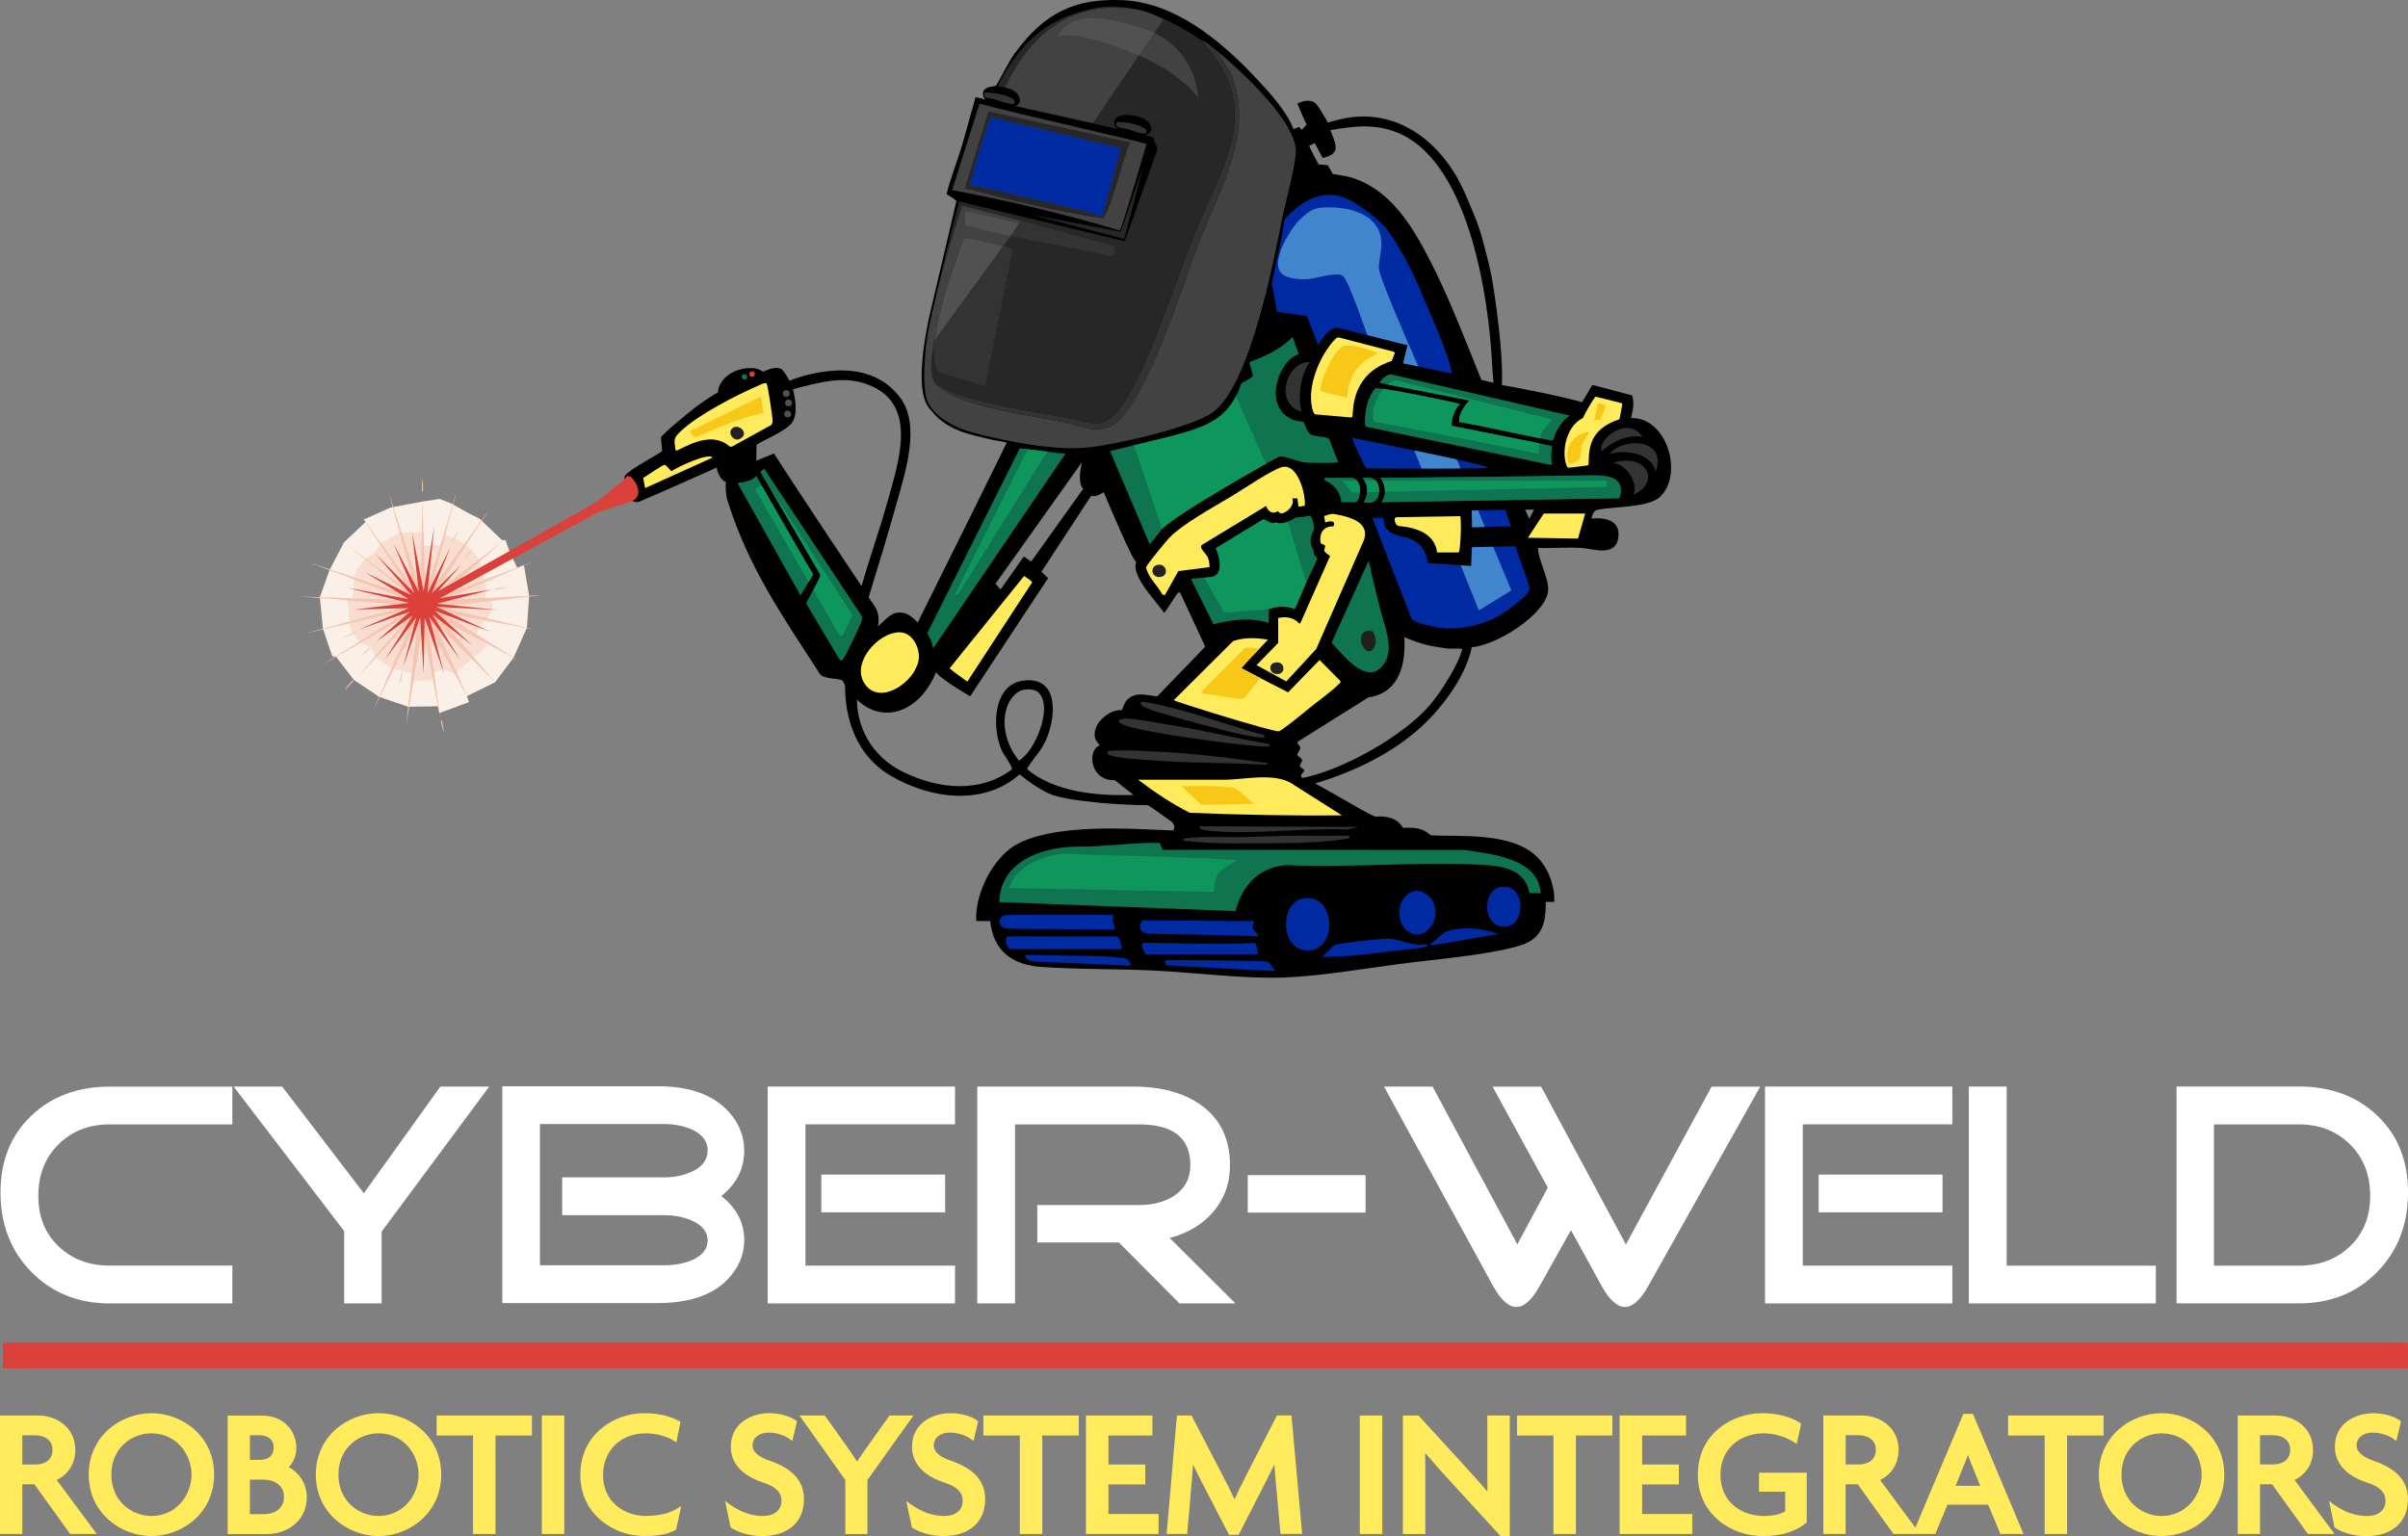 <?xml version="1.0" encoding="UTF-8"?><svg id="Layer_2" xmlns="http://www.w3.org/2000/svg" xmlns:xlink="http://www.w3.org/1999/xlink" viewBox="0 0 383.23 244.57"><rect x="0" y="0" width="383.23" height="244.57" fill="#808080" stroke="none"/><defs><style>.cls-1{fill:none;}.cls-2{fill:#db403b;}.cls-3{fill:#db403b;}.cls-4{fill:#0e965c;}.cls-5{fill:#0e7550;}.cls-6{fill:#4185cd;}.cls-7{fill:#dc3f3a;}.cls-8{fill:#faf0e8;}.cls-9{fill:#f7ded1;}.cls-10{fill:#272727;}.cls-11{clip-path:url(#clippath-11);}.cls-12{clip-path:url(#clippath-10);}.cls-13{clip-path:url(#clippath-13);}.cls-14{clip-path:url(#clippath-14);}.cls-15{clip-path:url(#clippath-12);}.cls-16{fill:#ffeb5b;}.cls-17{clip-path:url(#clippath-1);}.cls-18{clip-path:url(#clippath-3);}.cls-19{clip-path:url(#clippath-4);}.cls-20{clip-path:url(#clippath-2);}.cls-21{clip-path:url(#clippath-7);}.cls-22{clip-path:url(#clippath-6);}.cls-23{clip-path:url(#clippath-9);}.cls-24{clip-path:url(#clippath-8);}.cls-25{clip-path:url(#clippath-5);}.cls-26{fill:#20201e;}.cls-27{fill:#fff;}.cls-28{fill:#515151;}.cls-29{fill:#515151;}.cls-30{fill:#f5c5b2;}.cls-31{fill:#232121;}.cls-32{fill:#424242;}.cls-33{fill:#333;}.cls-34{fill:#002aa2;}.cls-35{clip-path:url(#clippath);}.cls-36{fill:#f8c819;}</style><clipPath id="clippath"><path class="cls-1" d="M202.67,43.85s0-.04.01-.05c.66-2.93,1.31-5.77,1.76-8.87.42-.54,1.03-1.08,1.42-1.42,1.99-1.75,4.02-2.77,6.77-2.42,2.36.3,6.35,3.46,7.62,4.85,1.74,1.9,4.48,7.11,5.51,9.59,1.43,3.47,4.35,9.75,5.15,13.1.06.27.12.54.09.82l-7.7-1.62s.69-2.8.7-2.87l-11.03-2.79c-1.62-.19-3.17,2.75-3.17,2.75l-1.8-4.6-4.77-.7s-.81-4.29-.84-4.56c0,0,.06-.16.29-1.22Z"/></clipPath><clipPath id="clippath-1"><path class="cls-1" d="M243.36,94.01c-.14.83-4.1,3.65-5,4.13-2.57,1.39-5.96,2.11-8.88,1.85-.88-.08-4.41-.8-4.83-1.47l-6.26-16.1h1.81c-.06,2.07,1.43,2.67,2.96,2.97,2.48.49,3.8,1.86,4.09,4.25,1.57.06,6.42.43,6.89.46l.11-2.99,6.91-.16s2.06,5.73,2.17,6.31c.05.26.09.49.05.75Z"/></clipPath><clipPath id="clippath-2"><path class="cls-1" d="M234.23,81.27l5.32-.14.95,2.65c-1.21-.02-6.22.16-6.22.16l-.05-2.67Z"/></clipPath><clipPath id="clippath-3"><path class="cls-1" d="M217.3,74.37c-.41-.75-1.77-3.63-2.09-4.48-.03-.09.04-.17.13-.16,2.14.42,21.49,4.26,21.49,4.73,0,.16-16.47.15-19.24.09-.12,0-.23-.07-.29-.18Z"/></clipPath><clipPath id="clippath-4"><path class="cls-1" d="M219.84,79.93s.63-.64.58-1.85c-.05-1.49-.79-2-.79-2,.61,0,24.34-.22,33.15-.4,2.58-.05,6.09-.03,4.94,3.62l-37.88.63Z"/></clipPath><clipPath id="clippath-5"><path class="cls-1" d="M217.06,79.93c.94-1.62.53-3.03-.22-3.85.22,0,1.06-.07,1.33,0,.82.18,1.3.92,1.3,1.94,0,.83-.21,1.63-1.1,1.92-.25.08-.96.04-1.32,0Z"/></clipPath><clipPath id="clippath-6"><path class="cls-1" d="M216.45,78.15c-.01.48-.19,1.46-.64,1.77h-2.3c-.21-1.6-1.09-2.8-2.59-3.44,0,0-.21-.07-.16-.25.04-.15.26-.15.26-.15.84.02,3.14,0,3.98,0,1.24,0,1.47,1.47,1.45,2.07Z"/></clipPath><clipPath id="clippath-7"><path class="cls-1" d="M249.85,66.15c-1.52.92-2.43,2.99-2.71,3.99-1.27-.12-12.88-2.71-14.93-2.97-.06-1.34.82-2.48,1.62-3.44l-14.28-2.78c.18-.44,1.2-1.53,1.96-1.33l28.34,6.54Z"/></clipPath><clipPath id="clippath-8"><path class="cls-1" d="M217.4,67.93c-.33-.06-.36-4.04,1.46-6.11.31-.35,13.65,2.4,13.48,2.52-.53.38-1.38,2.01-1.35,3.43,0,0,16,3.18,16.02,3.22-.15,1-.19,2.15,0,3.06-1.58-.3-28.8-5.96-29.61-6.12Z"/></clipPath><clipPath id="clippath-9"><path class="cls-1" d="M197.58,61.01s1.71-.92,1.83-1.19l-.58-2.19s4.35-1.34,6.88-3.99l.99,2.73c-.75.25-1.55.8-2.23,1.79-1.94,2.83-2.31,7.23,1.39,8.68.46.18,1.47.27,1.58.34.16.1.49,1.48,1.05,1.89.79.56,2.51.31,3.04.82l1.42,3.64c0,.26-4.76.14-5.17.1-1.16-.11-3.13-1.02-4.06-.99-.36.01-16.51,9.15-18.75,11.53-.04.05-1.92,2.51-2.02,2.43l-6.29-14.8c13.96-3.48,18.36-3.48,20.91-10.81Z"/></clipPath><clipPath id="clippath-10"><path class="cls-1" d="M209.68,88.91c-.53,1.29-1.23,2.52-1.79,3.79-.63,1.41-1.18,2.86-1.84,4.25-1.29-.59-2.97-.43-4.11,0,.02.19-.04,2.2-.04,2.2-3-.91-5.96-.51-8.78.22l-3.47-6.98c-.06-.41.01-.26.3-.3.66-.08,2.64-.14,3.13-.31,1.75-.63.92-3.26.43-4.53l7.59-4.61c.8.46,1.47.83,1.96.5.84.54,2.61-.32,3.12-.77.73-.01,1.73-.19,2.28-.26.06,0,.11.01.14.06.37.45.45,1.28.51,1.67.07.49-.08.51-.34,1.24-.55,1.54.3,2.49.3,2.49,0,0-.09.44.16.8.15.21.31.41.46.55Z"/></clipPath><clipPath id="clippath-11"><path class="cls-1" d="M186.8,111.45l9.45-9.4c1.76-.62,3.73-.55,5.54-.22-2.38,2.47-3.83,4.02-4.23,4.52,1,.56,7.44,3.86,7.44,3.86,1.14-1.22,3.81-3.91,5.01-5.15l3.33,3.37c.06.25-.16.34-.29.48-.95,1.01-3.25,2.66-4.46,3.64-.75.61-4.55,3.77-5.08,3.86-.84.13-16.57-4.73-16.71-4.96Z"/></clipPath><clipPath id="clippath-12"><path class="cls-1" d="M147.56,100.81l14.75-29.47c.41.07,6.63.87,7.26.88l-21.08,31.02c-.07-.94-.68-2.13-.93-2.43Z"/></clipPath><clipPath id="clippath-13"><path class="cls-1" d="M127.4,94.73l-9.58-17.09-.4-.73c.46-.05,1.22-.16,1.65-.33.51-.2.81-.24,1.28-.81.21.31,6.29,11.1,9.05,15.66l-2.01,3.31Z"/></clipPath><clipPath id="clippath-14"><path class="cls-1" d="M134.26,104.73c-.17.23-.21.41-.57.33l-5.33-8.94c.04-.61,2.34-4.15,2.21-4.64,0,0-8.78-15.12-9.57-16.4l.63-.42,15.42,23.31c.21.44.06.75-.07,1.16-.2.63-2.35,5.13-2.71,5.6Z"/></clipPath></defs><g id="Logo"><path d="M254.21,81.15c2.58-.54,8.11-.33,9.94-2.02,3.86-3.57,1.17-12.77-4.57-12.58.27-1.23.58-2.37.17-3.61l-6.32-1.67-1.64,2.74c-3.8-1.08-11.99-2.61-12.77-2.72.28-5.23-1.19-14.54-1.38-15.79-.23-1.51-.56-3-.94-4.48-.41-1.6-.82-3.29-1.35-4.85-.51-1.5-1.13-2.88-1.75-4.35-.52-1.24-1.09-2.46-1.74-3.63-.16-.28-.32-.55-.49-.82-4.07-6.47-10.85-10.39-18.66-8.23-.13.03-1.15.26-1.37.39-.22-.46-1.51-2.59-1.83-2.94-1.09-1.19-3.04-.1-3.04-.1,0,0,1.36,3.22,1.49,3.35l-.8.83-.41-.47-.89.35c-1.05-2.81-3.81-5.81-5.87-8.02C194.01,6.14,186.66.24,178.33.01c-7.08-.19-11.97,1.75-16.94,8.62-.77,1.06-2.43,4.35-2.9,5.05-.66.17-1.68.32-1.9,1.17-.04.16-.04.23,0,.41.06.25.3.63.3.63l-1.62-.4c-.72,2.58-1.5,5.47-2.27,8.03-.59,1.98-1.99,5.55-2.35,7.42.28.06,1.57,1.03,1.57,1.03l-4.17,17.75s-2.87,11.68-.3,15.08c.25.36,1.34,1.54,1.34,1.54,1.22,1.13,2.46,1.81,3.79,2.31,1.52.57,3.14.89,4.93,1.34.62.15,1.98.32,2.41.47-.49,1.12-14.17,28.63-14.17,28.63,0,0-1.15-1.26-2.05-1.48-1.88-.46-2.53.54-4.27,2.09.43-2.44-.63-3.27-1.49-4.61,1.52-4.92,3.07-10,4.45-14.97,1.36-4.88,3.93-12.52.5-16.92-3.7-4.75-9.4-4.83-14.84-3.49-.69.17-2.26.69-2.7.9-.31-.61-.95-1.61-1.19-1.79-.91-.68-2.57.16-2.99.34-.46-.28-.88-.46-1.3-.52-1.92-.26-4.21.49-5.33,2.15-.43.64-.59,1.21-.56,1.68-.83.37-2.82,1.78-3.54,2.31-.87.64-5.25,4.25-5.54,4.83.01.67.22,2.17.15,2.2-.59.52-4.47,2.55-5.54,3.55-.31.29-.48.43-.42.9,1.91-.78,2.91,2.6,1.22,3.45,0,0,.53.39,1.22.1,2.92-1.2,11.55-5.08,11.55-5.08l.69-.31c.05.74.7,2.12,1.47,2.3-.14.75.04,2.3.17,2.73,3.35,10.92,9.08,18.98,14.71,27.73.49,1,3.22.73,3.66,1.17.23.23.4.82.4.82.04,7.21,3.11,11.87,7.23,14.29,6.4,3.76,14.86,4.85,20.56-.2,1.45,1.18,3.03,2.31,4.74,3.08,2.8,1.27,12.27,1.87,15.66,1.82.37.19,3.55,2.45,3.8,2.65.51.41.58,1.41.08,1.38-.85-.05-3.4-.15-4.13-.18-5.84-.25-17.05-.56-21.77,3.16-3.12,2.45-5.5,7.46-5.29,11.44h2.22c.53,4.84,3.55,6.99,8.21,7.31,5.96.41,12.24.28,18.26.59,6.31.32,14.07,1.32,20.25,1.09,5.62-.2,12.53-1.37,18.24-2.13,5.59-.75,14-1.39,19.19-2.91,3.16-.93,4.37-2.82,4.26-7h1.36c.12-2.48-.91-5.31-2.67-7.1-3.98-4.06-12.3-3.25-16.92-3.49-.79-.56-1.01-.8-2.03-1.07-.72-.19-1.74-.17-2.36-.11-.3-.09-.85-2.09-4.43-1.8-.95-.2-5.68-3.16-9.64-5.28,5.82-1.75,11.57-4.43,16.22-8.41,3.44-2.95,7.73-8.35,8.71-13.28,3.71-.26,11.09-4.76,12.07-8.51.52-2.01-1.49-5.16-1.53-7.3,2.26.09,4.55-.12,6.8,0,1.8.09,5.35,1.45,5.93-1.36.6-2.91-1.85-3.56-4.21-3.3.09-.54.37-1.3.92-1.41ZM158.44,92.91l13.72-19.3c-.17,1.25-.34,1.57-.29,2.4.04.75.01,1.17.51,1.81l-8.26,11.56-1.18-.8-3.69,5.24c-.35-.33-.82-.92-.82-.92ZM123.18,72.18l-2.82,1.16.04-2.53c.68-.57,4.96-2.25,5.77-3.71.79-1.42.41-3.59.02-5.14,4.21-1.07,8.28-2.38,12.49-.52,7.43,3.29,4.25,12.3,2.6,18.28-1.26,4.56-2.88,9.03-4.16,13.58-.04-.06-9.57-14.28-13.95-21.13ZM162.17,121.08c-1.84-2.25-2.83-5.42-2-8.27.39-1.32,1.4-2.79,2.85-3.03.79-.13,1.8-.06,2.37.57,2.14,2.35-.63,9.23-3.23,10.73ZM184.15,110.85c-1.68-.17-3.4-.83-4.79.57-.35.35-.61,1.11-.82,1.62-.43-.04-1.15.07-1.62.3-1.4.66-2.83,2.11-2.71,3.79.04.6.56,1.24.81,1.49-.42.17-.82.63-.96.99-.57,1.47,0,3.27,1.31,4.08.82.5,1.48.5,2.05.5.54.46,2.23,1.78,3,2.35,0,0-.88.02-1.22.03-5.2.06-11.5-.64-15.63-4.05-.2-.24,0-.34.11-.51.97-1.54,2.02-2.46,2.82-4.28,1.59-3.67,2.07-10.18-3.7-9.38-4.85.67-4.97,7.68-3.33,11.2.27.59,1.77,2.59,1.56,2.94-5.15,3.81-11.62,3.11-17.14.47-5.55-2.65-7.51-7.66-7.51-11.6,4.06,3.94,9.9,2.17,12.61-4.39.25.87,5.41,3.87,5.41,3.87l12.41-18.82-1.07-1,7.92-12.11s.81.33,1.98-.58c.7,1.63,4.69,11.18,5.17,11.05.05.11-.25.68,0,1.52.69,2.34,3.05,4.69,4.47,6.67.31-.31,1.67-2.53,1.96-2.9.17-.22.2-.42.57-.34l4,8.61-7.65,7.92ZM232.72,103.27c-.56,2.49-3.49,7.03-5.18,8.99-4.2,4.88-13.61,10.15-19.89,11.51-.23.05-.46.13-.59-.2-.1-.41.58-.64.5-.99-.05-.24-.6-.35-.67-.61-.08-.33.43-.64.32-1.04-.08-.28-.68-.55-.72-.77-.06-.28.45-.75.45-1.11,0-.39-.6-.6-.4-.99l11.23-7.04c5.06-.74,5.98-5.49,5.72-9.59,1.96.82,3.56,1.35,5.68,1.62.46.06.82.17,1.42.2.47.03.95-.03,1.42,0,.32.02.72.03.72.03ZM235.76,60.47c-2.6-6.42-5.07-12.96-8.24-19.13-2.84-5.52-6.4-11.4-12.78-13.17-.72-.2-2.07-.35-2.64-.5l-.77-1.37-1.49-.14s-1.24-2.33-1.49-2.94l.89-.44,1.26,2.36c3.02-.63,2.08-2.21,1.22-4.42,3.48-.59,6.48-1.03,9.93.11,12.05,4,15.3,26.45,15.83,37.29.04.82.13,1.92.21,2.81l-1.94-.47ZM243.38,82.56l-.67-1.43h1.43l-.76,1.43Z"/><path class="cls-34" d="M202.67,43.85s0-.04.01-.05c.66-2.93,1.31-5.77,1.76-8.87.42-.54,1.03-1.08,1.42-1.42,1.99-1.75,4.02-2.77,6.77-2.42,2.36.3,6.35,3.46,7.62,4.85,1.74,1.9,4.48,7.11,5.51,9.59,1.43,3.47,4.35,9.75,5.15,13.1.06.27.12.54.09.82l-7.7-1.62s.69-2.8.7-2.87l-11.03-2.79c-1.62-.19-3.17,2.75-3.17,2.75l-1.8-4.6-4.77-.7s-.81-4.29-.84-4.56c0,0,.06-.16.29-1.22Z"/><path class="cls-34" d="M243.36,94.01c-.14.83-4.1,3.65-5,4.13-2.57,1.39-5.96,2.11-8.88,1.85-.88-.08-4.41-.8-4.83-1.47l-6.26-16.1h1.81c-.06,2.07,1.43,2.67,2.96,2.97,2.48.49,3.8,1.86,4.09,4.25,1.57.06,6.42.43,6.89.46l.11-2.99,6.91-.16s2.06,5.73,2.17,6.31c.05.26.09.49.05.75Z"/><path class="cls-34" d="M217.3,74.37c-.41-.75-1.77-3.63-2.09-4.48-.03-.09.04-.17.13-.16,2.14.42,21.49,4.26,21.49,4.73,0,.16-16.47.15-19.24.09-.12,0-.23-.07-.29-.18Z"/><path class="cls-5" d="M249.85,66.15c-1.52.92-2.43,2.99-2.71,3.99-1.27-.12-12.88-2.71-14.93-2.97-.06-1.34.82-2.48,1.62-3.44l-14.28-2.78c.18-.44,1.2-1.53,1.96-1.33l28.34,6.54Z"/><path class="cls-5" d="M217.4,67.93c-.33-.06-.36-4.04,1.46-6.11.31-.35,13.65,2.4,13.48,2.52-.53.38-1.38,2.01-1.35,3.43,0,0,16,3.18,16.02,3.22-.15,1-.19,2.15,0,3.06-1.58-.3-28.8-5.96-29.61-6.12Z"/><path class="cls-5" d="M219.84,79.93s.63-.64.58-1.85c-.05-1.49-.79-2-.79-2,.61,0,24.34-.22,33.15-.4,2.58-.05,6.09-.03,4.94,3.62l-37.88.63Z"/><path class="cls-5" d="M217.06,79.93c.94-1.62.53-3.03-.22-3.85.22,0,1.06-.07,1.33,0,.82.18,1.3.92,1.3,1.94,0,.83-.21,1.63-1.1,1.92-.25.08-.96.04-1.32,0Z"/><path class="cls-5" d="M216.45,78.15c-.01.48-.19,1.46-.64,1.77h-2.3c-.21-1.6-1.09-2.8-2.59-3.44,0,0-.21-.07-.16-.25.04-.15.26-.15.26-.15.84.02,3.14,0,3.98,0,1.24,0,1.47,1.47,1.45,2.07Z"/><path class="cls-5" d="M219.84,79.93s.63-.64.58-1.85c-.05-1.49-.79-2-.79-2,.61,0,24.34-.22,33.15-.4,2.58-.05,6.09-.03,4.94,3.62l-37.88.63Z"/><path class="cls-5" d="M217.06,79.93c.94-1.62.53-3.03-.22-3.85.22,0,1.06-.07,1.33,0,.82.18,1.3.92,1.3,1.94,0,.83-.21,1.63-1.1,1.92-.25.08-.96.04-1.32,0Z"/><path class="cls-5" d="M216.45,78.15c-.01.48-.19,1.46-.64,1.77h-2.3c-.21-1.6-1.09-2.8-2.59-3.44,0,0-.21-.07-.16-.25.04-.15.26-.15.26-.15.84.02,3.14,0,3.98,0,1.24,0,1.47,1.47,1.45,2.07Z"/><path class="cls-5" d="M220.13,105.87c-2.73,3.56-6.78-2.18-8.21-3.56l5.89-13.05s1.32,5.85,2.13,8.72c.71,2.52,1.91,5.65.19,7.89Z"/><path class="cls-5" d="M209.68,88.91c-.53,1.29-1.23,2.52-1.79,3.79-.63,1.41-1.18,2.86-1.84,4.25-1.29-.59-2.97-.43-4.11,0,.02.19-.04,2.2-.04,2.2-3-.91-5.96-.51-8.78.22l-3.47-6.98c-.06-.41.01-.26.3-.3.66-.08,2.64-.14,3.13-.31,1.75-.63.92-3.26.43-4.53l7.59-4.61c.8.46,1.47.83,1.96.5.84.54,2.61-.32,3.12-.77.73-.01,1.73-.19,2.28-.26.06,0,.11.01.14.06.37.45.45,1.28.51,1.67.07.49-.08.51-.34,1.24-.55,1.54.3,2.49.3,2.49,0,0-.09.44.16.8.15.21.31.41.46.55Z"/><path class="cls-5" d="M197.58,61.01s1.71-.92,1.83-1.19l-.58-2.19s4.35-1.34,6.88-3.99l.99,2.73c-.75.25-1.55.8-2.23,1.79-1.94,2.83-2.31,7.23,1.39,8.68.46.18,1.47.27,1.58.34.16.1.49,1.48,1.05,1.89.79.56,2.51.31,3.04.82l1.42,3.64c0,.26-4.76.14-5.17.1-1.16-.11-3.13-1.02-4.06-.99-.36.01-16.51,9.15-18.75,11.53-.04.05-1.92,2.51-2.02,2.43l-6.29-14.8c13.96-3.48,18.36-3.48,20.91-10.81Z"/><path class="cls-16" d="M207.65,80.51l-.99.15-.19-1.33h-.81c.48,1.04-.87,2.35-1.76,2.4-.26.01-.47-.43-.62-.32-.59.41-1.42.17-1.78-.87l-10.23,6.2c-.51.45.66,1.34.91,1.92.23.52.35,1.05.3,1.62l-4.95.63-2.15,3.83-.42-.13c-.76-1.49-2.18-2.59-2.57-4.27,0-.34,3.19-4.2,3.7-4.73,2.17-2.25,7.12-4.93,9.97-6.65,1.72-1.04,6.38-4.19,7.97-4.61,2.48-.65,3.82,4.31,3.62,6.16Z"/><path class="cls-16" d="M212.21,83.78c.47-.97-.6-.88-1.29-.61l-.2-1.01c.44-.14,1.06-.44,1.67-.33,3.4.59,5.49,1.68,4.68,4.14l-7.6,17.34-4.76,5.16s-4.64-2.57-4.74-2.59l3.45-3.53v-3.98c1.25-.27,2.43-.1,3.28.82.08.09.22.07.27-.04l4.72-10.66c-.39-.22-.68-.47-.9-.74q-.11-.13.08-.62c.21-.51-.63-.49-.68-.67-.18-.59-.23-2.71,2.01-2.68Z"/><path class="cls-16" d="M215.26,66.2c-.01.15-.14.26-.29.25l-5.58-.49c-.19-.02-.31-.18-.37-.36-1.34-3.73,1.11-9.26,3.56-11.7.16-.16.39-.21.6-.16l8.64,2.25c.11.03.18.14.14.26-.13.42-.48,1.21-.48,1.21-6.24,1.98-6.11,7.48-6.23,8.75Z"/><path class="cls-16" d="M251.95,66.47c.31-.75,1.55-2.8,1.9-3.25.04-.06.12-.08.19-.06l4.01,1.01c.09.02.15.12.14.21l-.43,2.25c-.01.06-.06.12-.12.14-4.93,1.64-4.74,4.99-4.82,7.12,0,.11-.08.19-.19.2-.6.08-2.5.33-3.02.35-.07,0-.14-.04-.18-.1-.96-1.89-.43-6.36,2.45-7.78.03-.02.06-.04.08-.08Z"/><path class="cls-16" d="M186.8,111.45l9.45-9.4c1.76-.62,3.73-.55,5.54-.22-2.38,2.47-3.83,4.02-4.23,4.52,1,.56,7.44,3.86,7.44,3.86,1.14-1.22,3.81-3.91,5.01-5.15l3.33,3.37c.06.25-.16.34-.29.48-.95,1.01-3.25,2.66-4.46,3.64-.75.61-4.55,3.77-5.08,3.86-.84.13-16.57-4.73-16.71-4.96Z"/><path class="cls-33" d="M181.53,111.76c.37-.33,5.45,1.05,6.33,1.27,4.49,1.17,8.85,2.81,13.34,4,.07.53-.06.42-.48.38-2.95-.23-9.08-1.99-12.17-2.83-1.17-.32-6.08-1.64-6.71-2.21-.21-.19-.37-.29-.3-.61Z"/><path class="cls-33" d="M176.77,120.26c-.33-.11-.59-.15-.52-.6.4-.53,9.97.09,11.45.2,4.7.36,9.42.98,14.09,1.62,0,.35-.89.22-1.12.21-5.87-.31-11.71-.2-17.57-.68-1.67-.14-4.87-.26-6.33-.76Z"/><path class="cls-33" d="M201.5,118.85c-3.82-.2-8.7-.9-12.54-1.45-1.89-.27-9.33-1.4-10.54-2.23-.24-.17-.4-.24-.33-.58.38-.08.7-.22,1.1-.21,1.64.03,4.32.59,6.06.85,5.62.86,11.16,2.26,16.76,3.21.08.52-.08.43-.5.4Z"/><path class="cls-16" d="M213.56,129.8c-8.09.06-16.14-.09-24.21-.42-2.9-1.47-5.64-3.3-8.22-5.26h13.29c3.42.05,7.83-1.15,10.9.44l8.25,5.23Z"/><path class="cls-33" d="M188.72,133.45c2.95-.37,5.96-.16,8.93-.2,2.94-.04,5.95-.21,8.9-.22,2.74-.01,5.48.02,8.22,0,.18.54-.81.53-1.14.58-4.84.73-11.58.6-16.59.64-2.89.03-5.76-.12-8.62-.42-.31-.29.02-.37.3-.4Z"/><path class="cls-33" d="M214.46,132.04c-7.17-.32-14.94.91-22.09.19-.45-.04-1.46-.12-1.53-.7l25.34.1-1.73.41Z"/><path class="cls-5" d="M232.92,135.28c4.31.64,11.94,1.29,12.27,6.89l-1.8-.03c-.57-3.46-3.79-4.23-6.82-4.43-10.35-.68-21.41.51-31.83,0-4.44.35-6.99,3.18-8.12,7.32l-37.58-1.43c.11-5.7,5.26-8.15,10.24-8.71,1.77-.2,3.71-.09,5.47-.21,3.28-.21,6.59-.56,9.84-.51l.42,1.1,47.92.03Z"/><path class="cls-34" d="M160.36,145.63h16.86c-.43.83.19,1.55.22,2.35l-16.08-.13c-.3-.03-.93-.04-1.18-.07-1.57-.18-1.49-2.14.18-2.14Z"/><path class="cls-34" d="M160.24,149.06h17.54c.28,0,.91,1.64.71,2.03h-17.54c-.72,0-1.14-1.43-.71-2.03Z"/><path class="cls-34" d="M179.9,153.72l-15.45-.67c-.89-.23-.81-.12-1.38-.95,1.06-.18,2.24-.09,3.23-.05,3.52.12,7.17.02,10.66.25.4.03,2.15.21,2.34.3.23.11.76.98.6,1.12Z"/><path class="cls-34" d="M200.18,149.06c-2.89-.21-15.7-.38-17.31-.43-1.81-.06-1.65-1.66-.99-2.14l17.69.14c-.03.37-.26.7-.21,1.1.03.24,1.21,1.32.81,1.33Z"/><path class="cls-34" d="M182.44,151.9c-.24,0-1.16-1.82-.36-1.82,5.19,0,12.43.37,17.67,0,0,0,.43.95.43,1.82h-17.74Z"/><path class="cls-34" d="M185.74,153.66c-.36-.16-.27-.45-.34-.77-.03-.14,15.69,0,16.39.22.13.04,1.29,1.42,1.03,1.44-.33.03-16.97-.85-17.08-.9Z"/><path class="cls-34" d="M208.57,151.27c-4.98.48-4.93-7.5-1.35-8.24,5.3-1.1,5.72,7.82,1.35,8.24Z"/><path class="cls-34" d="M226.97,150.71c-1.51.37-4.45.55-6.04.76-3.52.46-7.07.89-10.62.83.6-.29,1.72-1.72,2.07-1.88.4-.18,2.84-.47,3.5-.55,1.35-.17,4.48-.56,5.68-.41,1.53.19,3.6,1.26,5.38.82,0,0,.37.35.02.43Z"/><path class="cls-34" d="M223.8,148.04c-1.99-1.77-1.24-5.79,1.47-6.25.91-.15,2.08.67,2.57,1.4,2,3-1.31,7.29-4.04,4.85Z"/><path class="cls-34" d="M227.75,150.48c-.09-.4-.12-.24.11-.4,1.69-1.17,1.45-1.78,3.9-2.17,2.32-.37,4.52.04,6.73.76l-10.74,1.82Z"/><path class="cls-34" d="M240.01,147.43c-4.06.77-4.4-5.66-1.16-6.23,3.9-.68,3.98,5.69,1.16,6.23Z"/><path class="cls-34" d="M234.23,81.27l5.32-.14.95,2.65c-1.21-.02-6.22.16-6.22.16l-.05-2.67Z"/><path class="cls-16" d="M222.25,82.33c.37-.01,10.16-.17,10.16-.17.19.64.05,5.69-.29,5.78h-3.41c-.36-3.13-3.58-4-6.05-4.2-.65-.05-.97-1.39-.41-1.41Z"/><polygon class="cls-16" points="251.14 85.73 243.16 85.6 245.69 81.75 252.28 81.75 251.14 85.73"/><path class="cls-33" d="M259.89,78.72c.89-1.05-.44-4.57-3.14-5.07,5.73-1.67,7.43,3.51,3.14,5.07Z"/><path class="cls-33" d="M263.49,75.08c-.64-3.2-5.61-3.56-7.36-2.75,2.05-2.8,9.3-2.61,7.36,2.75Z"/><path class="cls-33" d="M261.4,69.51c-2.6-.37-4.89.87-6.48,2.31-.87-1.59,3.94-5.9,6.48-2.31Z"/><path class="cls-33" d="M207.17,65.54c-4.47-1.18-2.48-8.08,1.32-7.91-1.14,1.25-2.17,5.25-1.32,7.91Z"/><path class="cls-16" d="M162.98,91.69s1.29.81,1.29,1l-10.32,15.81s-2.42-1.71-2.82-2.12l11.85-14.69Z"/><path class="cls-5" d="M147.56,100.81l14.75-29.47c.41.07,6.63.87,7.26.88l-21.08,31.02c-.07-.94-.68-2.13-.93-2.43Z"/><path class="cls-16" d="M142.97,100.65c1.94-.11,3.1,1.82,3.26,3.52.37,3.85-6.39,8.81-8.81,4.35-1.72-3.18,2.26-7.69,5.55-7.87Z"/><path class="cls-10" d="M148.89,61.08l3.28,1.63c6.8,2.23,13.49,2.87,20.48,4.4,1.35.3,1.78.6,3.34-.12,2.99-1.36,5.99-8.77,7.26-11.8,2.42-5.79,4.35-11.8,6.7-17.63,4.77-11.83,11.4-20.19,1.11-31.22-5.88-4.1-12.3-6.21-17.37-4.93-4.35,1.1-11.78,2.92-16.78,16.82-4.39,12.21-7.13,25.73-8.57,31.52-1.75,7.02-1.24,9.9.56,11.33Z"/><path class="cls-32" d="M173.97,19.58s0,0,0,0l-12.31-2.7c-1.58-.31-1.76-.15-3.06-.76-.15-.07,1.59-2.31,1.44-2.37,3.8-7.89,9.73-13.1,18.95-12.47,2.64.18,4.1.73,6.19,1.82,0,0-8.92,12.94-11.21,16.48Z"/><path class="cls-5" d="M127.4,94.73l-9.58-17.09-.4-.73c.46-.05,1.22-.16,1.65-.33.51-.2.81-.24,1.28-.81.21.31,6.29,11.1,9.05,15.66l-2.01,3.31Z"/><polygon points="155.27 15.49 183.46 21.8 184.24 23.69 179.01 38.4 152.22 31.97 151.18 30.25 155.27 15.49"/><path class="cls-5" d="M134.26,104.73c-.17.23-.21.41-.57.33l-5.33-8.94c.04-.61,2.34-4.15,2.21-4.64,0,0-8.78-15.12-9.57-16.4l.63-.42,15.42,23.31c.21.44.06.75-.07,1.16-.2.63-2.35,5.13-2.71,5.6Z"/><path class="cls-5" d="M127.4,94.73l-9.58-17.09-.4-.73c.46-.05,1.22-.16,1.65-.33.51-.2.81-.24,1.28-.81.21.31,6.29,11.1,9.05,15.66l-2.01,3.31Z"/><path class="cls-5" d="M134.26,104.73c-.17.23-.21.41-.57.33l-5.33-8.94c.04-.61,2.34-4.15,2.21-4.64,0,0-8.78-15.12-9.57-16.4l.63-.42,15.42,23.31c.21.44.06.75-.07,1.16-.2.63-2.35,5.13-2.71,5.6Z"/><path class="cls-32" d="M178.21,36.69c-8.58-2.58-17.88-4.77-26.69-6.43l4.38-13.76c6.41,1.75,26.48,6.18,26.56,6.44,0,0-3.97,13.7-4.25,13.75Z"/><path class="cls-16" d="M102.67,77.7l-.31-1.62c.35-.18,3.23-2.2,3.45-2.09.3.15.83.88,1.08,1,1.1-.74,5.83-2.96,6.53-2.16l-10.74,4.86Z"/><path class="cls-16" d="M107.77,71.7c-.12.06-.26-.02-.28-.15-.22-1.71-.32-1.83,1.04-3.08,2.8-2.55,8.5-5.5,12.03-7.03.28-.12,1.3-.66,1.46-.37.18.33.88,4.94.91,5.59.02.35.09.73-.21,1l-6.18,3.41c-.15.08-.34.06-.47-.05-2.64-2.24-6.01-.44-8.31.69Z"/><path class="cls-32" d="M168.17,5.86c1.81-2.83,4.64-4.61,15.38-.74,6.66,3.22,7.12,9.68,7.09,10.34-2.86-3.61-7.77-6.02-9.53-6.69s-9.59-4.09-12.95-2.91Z"/><path d="M158.21,13.72c1.75.02,3.73.52,4.07,1.94.5,2.07-3.74,1.18-3.74,1.18,0,0-1.87-.41-2.09-1.74s1.77-1.37,1.77-1.37Z"/><path d="M179.1,18.28c1.75.02,3.73.52,4.07,1.94.5,2.07-3.74,1.18-3.74,1.18,0,0-1.87-.41-2.09-1.74s1.77-1.37,1.77-1.37Z"/><path class="cls-10" d="M157.31,17.72l-3.77,12.24c7.18,1.88,14.43,3.69,21.81,4.78l.28-.03c1.89-3.29,2.68-8.5,4.27-12.04l-22.59-4.94ZM172.61,33.6c-3.07-.84-6.18-1.51-9.29-2.22-2.96-.68-5.97-1.37-8.95-1.95.84-3.5,2.09-7.3,3.3-10.75l20.71,4.9-2.92,10.8c-1.29-.15-1.91-.52-2.85-.78Z"/><path class="cls-34" d="M172.61,33.6c-3.07-.84-6.18-1.51-9.29-2.22-2.96-.68-5.97-1.37-8.95-1.95.84-3.5,2.09-7.3,3.3-10.75l20.71,4.9-2.92,10.8c-1.29-.15-1.91-.52-2.85-.78Z"/><path class="cls-32" d="M204.03,34.92c-.65,3.18-1.27,6.38-2.03,9.53-1.34,5.55-4.28,17.37-8.72,20.99-3.12,2.54-15.72,5.31-19.97,5.77-4.72.51-10.85-.55-15.51-1.62-1.71-.39-3.49-.8-5.12-1.47-1.69-.69-4.8-2.47-5.31-5.04-1.07-5.42,1.26-14.32,1.37-14.82,1.22-5.22,2.71-10.4,4.39-15.49l9.33,2.35s-.15.33-.2.41l-8.72-2.03.03,2.4c2.37.46,4.92,1.15,7.27,1.65,0,0-1.15,1.64-1.22,1.62-.89-.21-5.77-1.5-6.26-1.19-1.66,4.89-3.7,9.99-4.43,15.13-.05.32-1.61,6.25-.05,7.95,3.33,3.64,14.72,4.98,19.67,5.97,3.02.6,6.29,2.38,9.01.31,5.1-3.88,10.71-22.13,13.24-28.72,3.28-8.53,9.1-17.88,4.94-27.17l-2.27-3.51c3.59,2.89,13.01,11.49,12.76,16.29-.15,2.74-1.61,7.73-2.21,10.68Z"/><path class="cls-33" d="M193.49,7.96l2.27,3.51c4.17,9.29-1.66,18.63-4.94,27.17-2.53,6.59-8.14,24.85-13.24,28.72-2.73,2.07-6,.29-9.01-.31-4.95-.99-16.34-2.33-19.67-5.97l3.28,1.63c6.8,2.23,13.49,2.87,20.48,4.4,1.35.3,1.78.6,3.34-.12,2.99-1.36,5.99-8.77,7.26-11.8,2.42-5.79,4.35-11.8,6.7-17.63,4.77-11.83,11.4-20.19,1.11-31.22.93.31,1.69,1.02,2.43,1.62Z"/><path class="cls-33" d="M161.18,39.65l-4.39,21.83-7.41-2.22c-.76-.62-.86-4.83-.68-5.08l10.92-15c.06.01,1.13.18,1.55.47Z"/><path class="cls-33" d="M156.86,14.76c.3-.05.59,0,.89.01.56.04,1.11.14,1.65.28.48.12.97.26,1.42.49.2.1.53.26.63.48.05.12.04.28-.03.39-.1.17-.28.16-.45.14-.43-.05-.85-.14-1.26-.27-.45-.15-.9-.32-1.35-.45-.52-.15-1.02-.17-1.2-.23-.25-.09-.52-.2-.52-.51,0-.23.16-.32.22-.33Z"/><path class="cls-33" d="M177.84,19.45c.3-.05.59,0,.89.01.56.04,1.11.14,1.65.28.48.12.97.26,1.42.49.2.1.53.26.63.48.05.12.04.28-.03.39-.1.17-.28.16-.45.14-.43-.05-.85-.14-1.26-.27-.45-.15-.9-.32-1.35-.45-.52-.15-1.02-.17-1.2-.23-.25-.09-.52-.2-.52-.51,0-.23.16-.32.22-.33Z"/><path class="cls-28" d="M159.63,39.18l-10.92,15c.03-.25.18-.73.23-1.06.73-5.15,2.78-10.24,4.43-15.13.49-.32,5.37.98,6.26,1.19Z"/><path class="cls-28" d="M162.27,35.53c-.46.68-.97,1.33-1.42,2.03-.06-.01-.14.01-.2,0-2.35-.5-4.7-1.19-7.07-1.65l-.03-2.4,8.72,2.03Z"/><circle class="cls-7" cx="119.69" cy="59.55" r=".43"/><circle class="cls-5" cx="118.48" cy="59.98" r=".43"/><path class="cls-33" d="M162.47,35.13l14.98,4.07-.21,1.58-16.4-3.22c.45-.69,1.56-2.36,1.62-2.43Z"/><path class="cls-28" d="M183.55,5.12c-10.74-3.88-13.57-2.09-15.38.74,3.35-1.18,11.19,2.24,12.95,2.91.04.01.08.03.12.05.94-1.37,1.8-2.63,2.48-3.61-.06-.03-.11-.06-.17-.09Z"/><polygon class="cls-10" points="181.91 26.59 178.36 36.9 164.41 34.23 178.93 38.04 181.91 26.59"/><path class="cls-36" d="M219.29,56.29c-3.81,1.62-4.71,4.38-4.92,7.01l-4.23-1.04c-.06-1.76,2.08-6.46,3.63-7.17,1.21-.55,5.77,1.09,5.53,1.19Z"/><path class="cls-36" d="M252.89,68.78c-.25.73-.86,1.25-1.11,2.03-.28.88-.13,1.64-.38,2.16-.21.43-.72.69-1.75.88-.84-2.37.69-4.94,3.24-5.07Z"/><path class="cls-36" d="M199.57,127.97l-8.37.16-3.18-3c1.38.04,2.78-.06,4.16-.01.97.03,3.19.09,4,.26.93.19,2.59,1.93,3.39,2.59Z"/><path class="cls-36" d="M121.11,63.1l.4,2.63c-3.7.76-7.24,2.32-10.68,3.83-.57.14-.74-.54-1.04-.92l11.33-5.54Z"/><path class="cls-4" d="M196.73,136.9c-.74.77-1.94,1.08-2.64,1.92s-.79,1.93-.9,2.96l-.42.19-32.13-.61c.52-2.37,3.24-4.08,5.42-4.82,3.01-1.01,5.08-.51,8.05-.45,7.55.16,15.09.35,22.61.8Z"/><g class="cls-35"><path class="cls-6" d="M226.01,58.97c-.05-.13-.27-.62-.59-1.35-1.58-3.6-5.72-13.09-5.95-14.75-.15-1.13.53-3.01.36-4.61-.48-4.61-6.02-5.58-9.83-5.17-1.4.15-2.87,1.49-3.75,2.54-.58.7-1.04,1.48-1.49,2.26-.41.72-.77,1.43-1.02,2.24-.23.75-.42,1.46-.33,2.22.07.57.33,1.04.8,1.39.87.65,2.69.76,3.77.71,1.38-.07,4.85-1.28,5.76-.51.92.78,3.77,9.12,4.28,10.6,0,0,5.38,2.62,5.26,3.28.08.1,2.37,1.05,2.72,1.14Z"/></g><g class="cls-17"><polygon class="cls-6" points="240.53 93.98 225.05 56.78 217.23 52.23 235.36 97.16 240.53 93.98"/></g><g class="cls-20"><polygon class="cls-6" points="240.53 93.98 225.05 56.78 217.23 52.23 235.36 97.16 240.53 93.98"/></g><g class="cls-18"><polygon class="cls-6" points="240.53 93.98 225.05 56.78 217.23 52.23 235.36 97.16 240.53 93.98"/></g><g class="cls-19"><polygon class="cls-4" points="213.61 76.51 255.69 76.51 255.69 77.5 215.2 78.41 213.61 76.51"/></g><g class="cls-25"><polygon class="cls-4" points="213.61 76.51 255.69 76.51 255.69 77.5 215.2 78.41 213.61 76.51"/></g><g class="cls-22"><polygon class="cls-4" points="213.61 76.51 255.69 76.51 255.69 77.5 215.2 78.41 213.61 76.51"/></g><g class="cls-21"><path class="cls-4" d="M222.12,60.51c-2.07.52-4.33,4.34-3.43,6.65,2.17.27,26.19,5.07,26.19,5.07,0,0,.01-2.64.54-3.43s1.59-2.04,1.59-2.04l-24.89-6.24Z"/></g><g class="cls-24"><path class="cls-4" d="M222.12,60.51c-2.07.52-4.33,4.34-3.43,6.65,2.17.27,26.19,5.07,26.19,5.07,0,0,.01-2.64.54-3.43s1.59-2.04,1.59-2.04l-24.89-6.24Z"/></g><g class="cls-23"><polygon class="cls-4" points="180.15 69.97 185.03 84.51 201.68 74.29 196.12 61.79 180.15 69.97"/></g><g class="cls-12"><polygon class="cls-4" points="204.61 81.84 208.35 94.24 206.49 97.55 201.93 96.95 194.84 97.55 189.01 87.29 201.21 79.24 204.61 81.84"/></g><path class="cls-36" d="M254.49,64.18l.96.28c.09.03.14.13.1.21l-.82,2.08c-.02.06-.07.1-.13.1l-.9.09.59-2.65c.02-.09.11-.15.2-.12Z"/><g class="cls-11"><path class="cls-36" d="M201.78,103.33l-3.17-.25c-.25-.02-.51.07-.69.25l-6.57,6.63c-.15.15-.06.4.14.43l5.77.88c.36.05.72-.09.94-.37l5.22-6.55-1.2-.85c-.13-.09-.28-.15-.44-.16Z"/></g><g class="cls-15"><path class="cls-4" d="M166.73,71.82l-13.78,22c-.27.35-.47.96-1.02.91l11.76-23.52c1,.19,2.05.45,3.04.61Z"/></g><g class="cls-13"><path class="cls-4" d="M121.71,77.08l-1.23.58c-.19.09-.26.32-.16.5l13.21,22.85c.14.25.5.23.63-.02l1.43-2.88c.06-.11.05-.25-.02-.35l-13.27-20.51"/></g><g class="cls-14"><path class="cls-4" d="M121.71,77.08l-1.23.58c-.19.09-.26.32-.16.5l13.21,22.85c.14.25.5.23.63-.02l1.43-2.88c.06-.11.05-.25-.02-.35l-13.27-20.51"/></g><path class="cls-31" d="M184.31,89.9c1.36-.21,1.8,1.78.33,1.94s-1.68-1.74-.33-1.94Z"/><path class="cls-31" d="M202.75,105.51c1.81-.55,2.06,1.94.39,1.78-1.2-.11-1.24-1.53-.39-1.78Z"/><path class="cls-26" d="M217.56,100.44c.33-.07.72-.12.97.16.39.73.61,1.65.18,2.42-1.28,2.29-3.38-2.11-1.15-2.58Z"/><path class="cls-31" d="M116.5,68.22c.99-.99,2.99.85,1.16,1.68-.87.4-1.93-.91-1.16-1.68Z"/><circle class="cls-29" cx="125.35" cy="65.9" r=".55"/><circle class="cls-29" cx="125.49" cy="64.14" r=".55"/><circle class="cls-29" cx="125.14" cy="62.64" r=".55"/><polygon class="cls-8" points="67.15 79.85 69.96 79.41 71.9 80.18 74.63 81.73 76.31 82.56 79.9 85.98 80.45 85.98 81.17 88.01 82.31 90.36 83.38 89.96 84.21 94.83 83.86 99.92 81.73 104.69 78.78 108.61 74.32 110.81 74.63 111.77 69.94 113.49 69.69 112.42 64.96 112.5 60.34 110.93 56.31 108.22 53.45 104.5 52.89 104.5 51.39 100.07 50.9 95.06 52.44 90.75 54.75 86.33 58.19 83.08 57.91 82.69 62.17 80.79 67.15 79.85"/><polygon class="cls-9" points="60.64 86.46 63.51 84.82 65.37 84.71 66.95 84.71 67.33 86.87 70.07 86.88 70.85 85.17 72.39 85.68 73.89 86.61 74.96 87.56 76.25 89.05 77.29 92.6 77.29 95.18 78.37 95.63 78.37 96.99 77.57 98.43 76.23 99.73 75.87 101 77.78 102.18 76.58 103.76 75.1 104.92 72.34 107.25 70.42 106.51 68.7 107.25 69.25 108.22 65.81 108.45 65.53 107.25 62.32 106.36 60.9 105.48 59.7 104.5 59.06 103.03 57.32 102.36 56.04 100.62 55.55 99.24 55.55 97.47 55.15 95.21 56.04 95.37 56.31 93.76 56.31 92.22 56.81 90.57 58.19 88.88 59.57 88.01 60.64 86.46"/><path class="cls-30" d="M67.22,76.1s-.17,1.74,0,2.28c.25-.29,0-2.28,0-2.28Z"/><polygon class="cls-30" points="69.21 94.4 79.98 86.2 70.08 94.91 84.91 89.39 70.37 95.52 86.28 94.73 69.87 96.61 85.04 100.2 72.1 97.81 70.63 97.74 82.47 105.09 70.33 98.67 78.78 108.61 70.05 99.84 69.35 99.64 74.43 111.02 68.14 99.68 70.04 114.25 67.26 99.75 64.65 115.36 66.44 98.84 59.48 112.92 65.81 98.3 56.83 107.87 65.61 97.55 51.26 105.87 65.32 97.01 48.65 100.81 65.15 96.35 47.63 94.94 65.15 95.56 49.29 89.56 65.4 94.9 54.75 86.33 65.73 94.61 57.36 81.94 66.16 94.08 61.88 78.54 66.96 94.03 67.19 79.33 67.76 94.57 72.69 78.17 68.51 94.06 77.82 81.16 69.21 94.4"/><path class="cls-2" d="M99.42,76.28l-4.28,3.52-25.41,14.3,3.7-4.23-4.69,4.56,2.93-7.29-3.65,7.29,1.1-10.66-1.71,10.33-1.82-9.33,1.05,9.39-4.03-7.68,3.37,7.95-6.24-6.3,5.69,6.59-7.29-3.61,6.9,4.25-9.89-1.82,9.94,2.43-8.62,1.05,8.62-.22-8.01,3.42,8.17-2.87-5.41,4.81,5.85-4.2-4.47,7.12,5.03-6.79-2.1,7.9,2.71-7.9.55,8.95.17-8.95,3.09,8.95-2.37-9.06,4.97,6.9-4.47-7.28,6.35,4.92-5.97-5.52,8.84,3.37-8.56-3.98,9.78.5-9.72-.99,8.78-2.26-8.28,1.38,25.19-13.7,5.44-1.78s1.72-.68.51-2.82c-1.2-2.14-1.73-.63-1.73-.63Z"/><path class="cls-30" d="M70.66,116.77s-.53-1.67-.48-2.23c.3.23.48,2.23.48,2.23Z"/><path class="cls-30" d="M54.79,109.92s1.28-1.19,1.52-1.7c-.38.05-1.52,1.7-1.52,1.7Z"/><path class="cls-30" d="M75.37,87.14s-1.25,1.22-1.47,1.74c.38-.06,1.47-1.74,1.47-1.74Z"/><path class="cls-30" d="M72.89,84.41s-.91,1.49-.99,2.05c.35-.15.99-2.05.99-2.05Z"/><path class="cls-30" d="M54.53,101.62s1.64-.61,2.05-1c-.37-.1-2.05,1-2.05,1Z"/><path class="cls-30" d="M57.32,104.5s1.44-1,1.74-1.47c-.38,0-1.74,1.47-1.74,1.47Z"/><path class="cls-30" d="M63.51,109.07s.61-1.64.58-2.2c-.31.22-.58,2.2-.58,2.2Z"/><path class="cls-30" d="M80.97,93.45s-1.75.09-2.25.34c.32.2,2.25-.34,2.25-.34Z"/><path class="cls-27" d="M36.98,207.48h-19.51c-5.02,0-9.17-1.67-12.46-5-3.28-3.34-4.93-7.55-4.93-12.63s1.63-9.13,4.88-12.23c3.25-3.1,7.42-4.65,12.51-4.65h19.51v6.01h-19.51c-3.3,0-6.02,1.06-8.16,3.18-2.14,2.12-3.21,4.85-3.21,8.19s1.07,5.98,3.21,8.03c2.14,2.05,4.86,3.08,8.16,3.08h19.51v6.01Z"/><polygon class="cls-27" points="77.86 172.96 60.73 196.06 60.73 207.48 54.77 207.48 54.77 195.96 37.18 172.96 44.91 172.96 57.9 189.94 70.08 172.96 77.86 172.96"/><path class="cls-27" d="M118.44,197.42c0,1.48-.37,2.88-1.11,4.19-2.22,3.87-6.43,5.81-12.63,5.81h-24.76v-34.51h24.76c5.9,0,10.02,1.84,12.38,5.51.91,1.48,1.36,3.07,1.36,4.75,0,2.86-1.21,5.27-3.64,7.22,2.43,1.89,3.64,4.23,3.64,7.02M112.62,183.12c0-1.45-.84-2.56-2.53-3.34-1.31-.57-2.81-.86-4.5-.86h-19.66v22.49h19.66c1.65,0,3.12-.25,4.4-.76,1.75-.74,2.63-1.8,2.63-3.18s-.88-2.49-2.63-3.23c-1.31-.54-2.78-.81-4.4-.81h-16.12v-6.01h16.12c1.68,0,3.18-.3,4.5-.91,1.69-.77,2.53-1.9,2.53-3.39"/><path class="cls-27" d="M151.99,207.48h-29.81v-34.52h29.81v6.01h-23.8v22.49h23.8v6.01ZM150.42,192.98h-19.71v-6.01h19.71v6.01Z"/><path class="cls-27" d="M196.61,207.48h-8.89l-9.65-9.7h-12.99v-5.96h16.17c2.22,0,4.09-.49,5.61-1.47,1.72-1.15,2.58-2.78,2.58-4.9,0-4.31-2.73-6.47-8.19-6.47h-19.71v28.5h-6.01v-34.52h24.76c4.45,0,8.03.96,10.76,2.88,3.13,2.19,4.7,5.41,4.7,9.65,0,2.9-.91,5.39-2.73,7.48-1.68,1.95-3.98,3.32-6.87,4.09l10.46,10.41Z"/><rect class="cls-27" x="198.58" y="187.06" width="18.75" height="5.96"/><path class="cls-27" d="M280.14,172.96l-17.79,31.69c-1.25,2.26-2.49,3.39-3.74,3.39s-2.49-1.13-3.74-3.39l-4.85-8.84-4.95,8.84c-1.25,2.26-2.49,3.39-3.74,3.39s-2.49-1.13-3.74-3.39l-17.33-31.69h7.73l13.49,25.12,4.85-9.04-8.79-16.07h7.73l13.49,25.12,13.64-25.12h7.73Z"/><path class="cls-27" d="M310.71,207.48h-29.81v-34.52h29.81v6.01h-23.8v22.49h23.8v6.01ZM309.15,192.98h-19.71v-6.01h19.71v6.01Z"/><polygon class="cls-27" points="343.1 207.48 313.34 207.48 313.34 172.96 319.36 172.96 319.36 201.47 343.1 201.47 343.1 207.48"/><path class="cls-27" d="M383.23,189.84c0,5.09-1.63,9.3-4.9,12.63-3.27,3.34-7.43,5-12.48,5h-19.46v-34.52h19.46c5.09,0,9.26,1.55,12.51,4.65,3.25,3.1,4.88,7.18,4.88,12.23M377.21,190.35c0-3.34-1.07-6.07-3.21-8.19-2.14-2.12-4.86-3.18-8.16-3.18h-13.49v22.49h13.49c3.3,0,6.02-1.03,8.16-3.08,2.14-2.05,3.21-4.73,3.21-8.03"/><path class="cls-16" d="M11.98,230.79c0-2.14-1.04-3.43-1.92-4.13-1.06-.85-2.49-1.34-3.93-1.34H0v18.85h3.55v-7.91h1.92l5.69,7.91h4.23l-6.35-8.58c1.88-.94,2.95-2.66,2.95-4.8ZM3.55,228.47h2.1c1.24,0,2.7.61,2.7,2.33s-1.39,2.32-2.7,2.32h-2.1v-4.65Z"/><path class="cls-16" d="M24.1,224.95c-4.91,0-9.98,3.65-9.98,9.77s5.08,9.79,9.98,9.79,9.98-3.66,9.98-9.79-5.08-9.77-9.98-9.77ZM30.48,234.72c0,3.24-2.39,6.59-6.38,6.59-3.09,0-6.38-2.31-6.38-6.59s3.29-6.56,6.38-6.56c3.99,0,6.38,3.34,6.38,6.56Z"/><path class="cls-16" d="M45.95,233.53c.74-.68,1.21-1.84,1.21-3.07,0-2.55-1.88-5.13-5.48-5.13h-5.45v18.86h6.27c3.15,0,6.33-2.03,6.33-5.9,0-2.23-1.37-3.98-2.88-4.75ZM39.77,235.53h2.16c1.51,0,3.26.72,3.26,2.75s-1.69,2.75-3.26,2.75h-2.16v-5.5ZM41.22,232.38h-1.45v-3.92h1.45c.7,0,2.33.19,2.33,1.99s-1.63,1.93-2.33,1.93Z"/><path class="cls-16" d="M60.24,224.95c-4.91,0-9.98,3.65-9.98,9.77s5.08,9.79,9.98,9.79,9.98-3.66,9.98-9.79-5.08-9.77-9.98-9.77ZM60.24,241.31c-3.09,0-6.38-2.31-6.38-6.59s3.29-6.56,6.38-6.56c3.99,0,6.38,3.34,6.38,6.56s-2.39,6.59-6.38,6.59Z"/><polygon class="cls-16" points="69.48 228.5 75.28 228.5 75.28 244.18 78.86 244.18 78.86 228.5 84.66 228.5 84.66 225.32 69.48 225.32 69.48 228.5"/><rect class="cls-16" x="86.23" y="225.32" width="3.58" height="18.86"/><path class="cls-16" d="M102.83,241.31c-3.3,0-6.86-2.05-6.86-6.56,0-3.17,2.15-6.59,6.86-6.59,1.76,0,3.47.58,4.3,1.12l.51.33.66-3.27-.26-.15c-1-.57-2.78-1.24-5.53-1.24-2.48,0-4.96.89-6.82,2.44-1.52,1.27-3.33,3.58-3.33,7.35s1.8,6.03,3.31,7.3c1.86,1.57,4.36,2.46,6.84,2.46,2.27,0,3.65-.26,4.92-.92l.17-.09.81-3.75-.82.49c-1.15.69-2.85,1.07-4.77,1.07Z"/><path class="cls-16" d="M122.41,232.49c-1.2-.41-2.64-1.16-2.64-2.41s1.08-2.04,2.56-2.04,2.73.58,3.27.97l.5.36.74-3.13-.22-.16c-.76-.56-2.35-1.13-4.18-1.13-2.95,0-6.13,1.67-6.13,5.33,0,1.85.9,4.34,5.21,5.74,1.97.64,2.85,1.54,2.85,2.91,0,1.45-1.15,2.38-2.92,2.38s-3.49-.56-5.19-1.76l-.86-.61.87,4.19.14.09c.89.59,2.71,1.29,4.9,1.29,4.1,0,6.64-2.24,6.64-5.84,0-2.93-1.76-4.89-5.54-6.18Z"/><path class="cls-16" d="M141.56,225.32l-3.75,5.27c-.14.2-.3.44-.47.68-.3.44-.64.93-.94,1.38-.39-.6-.92-1.4-1.39-2.07l-3.75-5.26h-4.02l7.29,10.27v8.59h3.52v-8.59l7.33-10.27h-3.82Z"/><path class="cls-16" d="M151.25,232.49c-1.2-.41-2.64-1.16-2.64-2.41s1.08-2.04,2.56-2.04,2.73.58,3.27.97l.5.36.74-3.13-.22-.16c-.76-.56-2.35-1.13-4.18-1.13-2.95,0-6.13,1.67-6.13,5.33,0,1.85.9,4.34,5.21,5.74,1.97.64,2.85,1.54,2.85,2.91,0,1.45-1.15,2.38-2.92,2.38s-3.49-.56-5.19-1.76l-.86-.61.87,4.19.14.09c.89.59,2.71,1.29,4.9,1.29,4.1,0,6.64-2.24,6.64-5.84,0-2.93-1.76-4.89-5.54-6.18Z"/><polygon class="cls-16" points="156.5 228.5 162.3 228.5 162.3 244.18 165.88 244.18 165.88 228.5 171.68 228.5 171.68 225.32 156.5 225.32 156.5 228.5"/><polygon class="cls-16" points="176.41 236.29 182.27 236.29 182.27 233.12 176.41 233.12 176.41 228.5 183.4 228.5 183.4 225.32 172.83 225.32 172.83 244.18 184.39 244.18 184.39 241 176.41 241 176.41 236.29"/><path class="cls-16" d="M203.22,225.32l-4.87,9.49c-.67,1.31-1.34,2.66-1.87,3.85-.47-1.01-1.1-2.29-1.92-3.85l-4.93-9.49h-2.33l-1.63,18.85h3.27l.74-8.52.04-.55c.05-.6.11-1.28.15-1.98.46.97.95,1.97,1.37,2.77l4.36,8.42h1.53l4.3-8.42c.28-.55.85-1.67,1.39-2.8.05.85.12,1.74.2,2.56l.77,8.51h3.44l-1.69-18.85h-2.33Z"/><rect class="cls-16" x="216.41" y="225.32" width="3.58" height="18.86"/><path class="cls-16" d="M236.7,234.27c0,.95,0,2.07.02,3.15-1-1.18-2.2-2.49-3.04-3.43l-7.93-8.67h-2.49v18.86h3.58v-9.46c0-1.05,0-2.21-.03-3.45,1.36,1.59,2.52,2.91,3.46,3.93l8.59,9.37h1.42v-19.25h-3.58v8.95Z"/><polygon class="cls-16" points="241.43 228.5 247.23 228.5 247.23 244.18 250.81 244.18 250.81 228.5 256.61 228.5 256.61 225.32 241.43 225.32 241.43 228.5"/><polygon class="cls-16" points="261.34 236.29 267.19 236.29 267.19 233.12 261.34 233.12 261.34 228.5 268.33 228.5 268.33 225.32 257.76 225.32 257.76 244.18 269.32 244.18 269.32 241 261.34 241 261.34 236.29"/><path class="cls-16" d="M279.95,237.45h4.16v3.12c-.8.49-1.97.74-3.41.74-3.32,0-6.89-2.04-6.89-6.53s3.45-6.62,6.86-6.62c1.67,0,3.41.5,4.78,1.37l.5.32.7-3.24-.24-.16c-1.52-.97-3.67-1.5-6.05-1.5s-4.96.89-6.82,2.44c-1.52,1.27-3.33,3.57-3.33,7.35,0,6.34,5.32,9.77,10.32,9.77,2.94,0,5.12-.65,6.85-2.04l.16-.12v-7.93h-7.6v3.03Z"/><path class="cls-16" d="M312.46,225.07l-7.63,18.1-5.61-7.58c1.88-.94,2.94-2.66,2.94-4.8s-1.04-3.43-1.92-4.13c-1.06-.85-2.49-1.34-3.93-1.34h-6.13v18.85h3.55v-7.91h1.92l5.69,7.91h6.66l1.95-4.66h6.46l1.95,4.66h3.68l-8.05-19.11h-1.54ZM315.15,236.51h-3.92l1.55-3.83c.15-.34.29-.71.42-1.07.14.41.28.78.4,1.07l1.55,3.83ZM298.54,230.79c0,1.71-1.4,2.32-2.7,2.32h-2.1v-4.65h2.1c1.25,0,2.7.61,2.7,2.33Z"/><polygon class="cls-16" points="334.78 225.32 319.59 225.32 319.59 228.5 325.4 228.5 325.4 244.18 328.97 244.18 328.97 228.5 334.78 228.5 334.78 225.32"/><path class="cls-16" d="M344.01,224.95c-4.91,0-9.98,3.65-9.98,9.77s5.07,9.79,9.98,9.79,9.98-3.66,9.98-9.79-5.08-9.77-9.98-9.77ZM350.39,234.72c0,3.24-2.39,6.59-6.38,6.59-3.09,0-6.38-2.31-6.38-6.59s3.29-6.56,6.38-6.56c3.99,0,6.38,3.34,6.38,6.56Z"/><path class="cls-16" d="M368.11,230.79c0-2.14-1.04-3.43-1.92-4.13-1.06-.85-2.49-1.34-3.93-1.34h-6.13v18.85h3.55v-7.91h1.92l5.69,7.91h4.24l-6.35-8.58c1.88-.94,2.94-2.66,2.94-4.8ZM364.48,230.79c0,1.71-1.39,2.32-2.7,2.32h-2.1v-4.65h2.1c1.24,0,2.7.61,2.7,2.33Z"/><path class="cls-16" d="M377.68,232.49c-1.2-.41-2.63-1.16-2.63-2.41s1.08-2.04,2.56-2.04,2.75.59,3.26.97l.5.37.75-3.13-.22-.16c-.76-.56-2.35-1.13-4.18-1.13-2.95,0-6.13,1.67-6.13,5.33,0,1.85.9,4.34,5.21,5.74,1.97.64,2.85,1.54,2.85,2.91,0,1.45-1.15,2.38-2.92,2.38s-3.49-.56-5.2-1.76l-.86-.61.87,4.19.14.09c.89.59,2.71,1.29,4.9,1.29,4.1,0,6.64-2.24,6.64-5.84,0-2.93-1.76-4.89-5.55-6.18Z"/><rect class="cls-3" x=".45" y="213.75" width="382.77" height="4.07"/></g></svg>